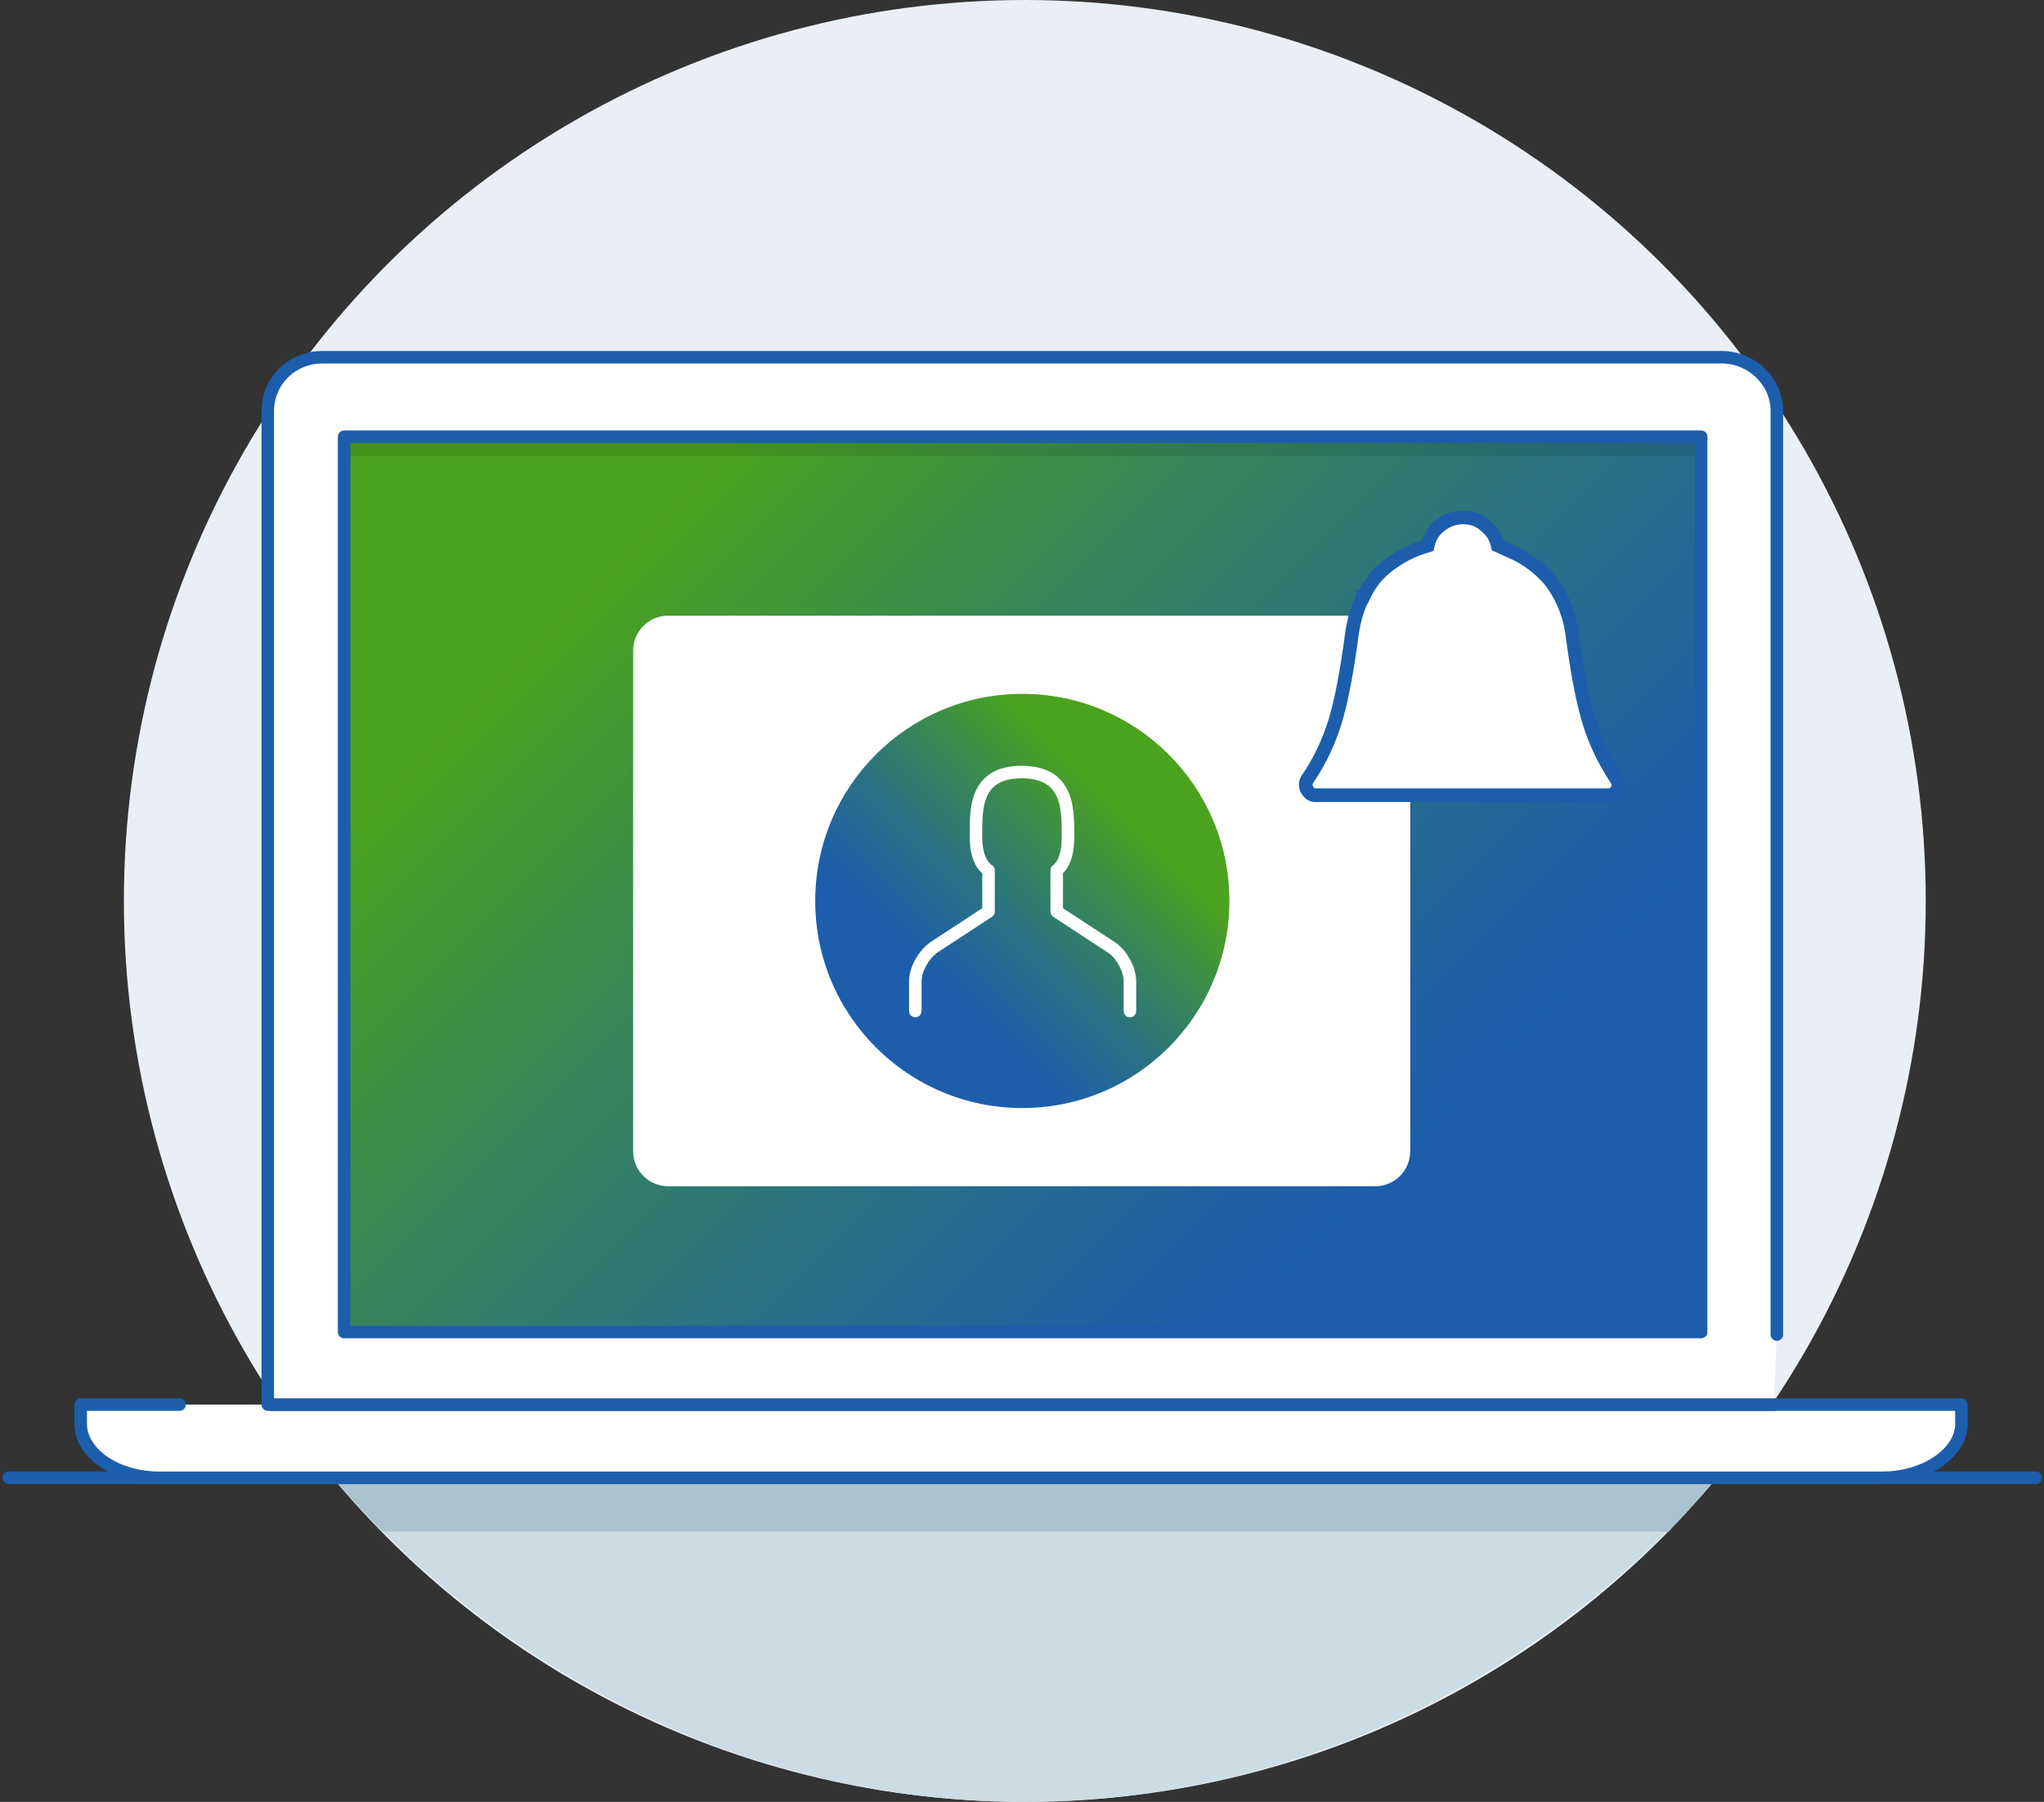 <?xml version="1.0" encoding="utf-8"?>
<!-- Generator: Adobe Illustrator 22.1.0, SVG Export Plug-In . SVG Version: 6.00 Build 0)  -->
<svg version="1.1" id="Layer_1" xmlns="http://www.w3.org/2000/svg" xmlns:xlink="http://www.w3.org/1999/xlink" x="0px" y="0px"
	 width="326.7px" height="288px" viewBox="0 0 326.7 288" style="enable-background:new 0 0 326.7 288;" xml:space="preserve">
<rect x="0" y="0" width="326.7" height="288" fill="#333333" stroke="none"/>
<style type="text/css">
	.st0{fill:#E9EFF4;}
	.st1{fill:#CCDCE5;}
	.st2{fill:#ABC3CE;}
	.st3{fill:none;stroke:#1C5EAC;stroke-width:2;stroke-linecap:round;stroke-miterlimit:10;}
	.st4{fill:#FFFFFF;stroke:#1C5EAC;stroke-width:2;stroke-linecap:round;stroke-linejoin:round;stroke-miterlimit:10;}
	.st5{fill:url(#SVGID_1_);}
	.st6{opacity:0.1;enable-background:new    ;}
	.st7{fill:none;stroke:#1C5EAC;stroke-width:2;stroke-linecap:round;stroke-linejoin:round;stroke-miterlimit:10;}
	.st8{fill:#FFFFFF;}
	.st9{fill:url(#SVGID_2_);}
	.st10{fill:none;stroke:#FFFFFF;stroke-width:2;stroke-linecap:round;stroke-linejoin:round;stroke-miterlimit:10;}
	.st11{fill:#FFFFFF;stroke:#1C5EAC;stroke-width:2.182;stroke-linecap:round;stroke-miterlimit:10;}
</style>
<ellipse class="st0" cx="163.8" cy="144" rx="144" ry="144"/>
<path class="st1" d="M163.4,288c44.2,0.1,83.8-20.5,110.3-51l-220.3-0.6C79.7,267.1,119.2,287.9,163.4,288z"/>
<path class="st2" d="M274,236.7H53.7c2.4,2.8,4.8,5.5,7.4,8.1h205.6C269.1,242.2,271.6,239.5,274,236.7z"/>
<g>
	<line class="st3" x1="298.4" y1="236.2" x2="325.4" y2="236.2"/>
	<line class="st3" x1="21.2" y1="236.2" x2="298.4" y2="236.2"/>
	<line class="st3" x1="1.4" y1="236.2" x2="25.5" y2="236.2"/>
</g>
<path class="st4" d="M28.7,224.5H12.9v3.1c0,4.5,5.4,8.6,12.6,8.6h275.3c7.1,0,12.7-4.1,12.7-8.6v-3.1H43.2"/>
<path class="st4" d="M284,213.3V65.7c0-4.8-4.1-8.6-8.8-8.6H51.5c-4.8,0-8.7,3.8-8.7,8.6v157.5v1.3h63.5h177.2"/>
<linearGradient id="SVGID_1_" gradientUnits="userSpaceOnUse" x1="335.474" y1="59.073" x2="155.474" y2="239.073" gradientTransform="matrix(1 0 0 -1 -82.074 289.957)">
	<stop  offset="0.201" style="stop-color:#1C5EAC"/>
	<stop  offset="0.284" style="stop-color:#2063A1"/>
	<stop  offset="0.431" style="stop-color:#297185"/>
	<stop  offset="0.622" style="stop-color:#388756"/>
	<stop  offset="0.825" style="stop-color:#4BA21D"/>
</linearGradient>
<rect x="55" y="69.3" class="st5" width="216.9" height="143.1"/>
<rect x="55.3" y="69.3" class="st6" width="216" height="3.6"/>
<path class="st7" d="M55,69.8h216.9v143.1H55V69.8z"/>
<g>
	<path class="st8" d="M225.4,130.8V184c0,3.1-2.5,5.6-5.6,5.6h-113c-3.1,0-5.6-2.5-5.6-5.6v-80c0-3.1,2.5-5.6,5.6-5.6h113
		c3.1,0,5.6,2.5,5.6,5.6v9.9"/>
</g>
<g>
	
		<linearGradient id="SVGID_2_" gradientUnits="userSpaceOnUse" x1="139.945" y1="122.518" x2="186.755" y2="169.328" gradientTransform="matrix(1 0 0 -1 0 289.957)">
		<stop  offset="0.201" style="stop-color:#1C5EAC"/>
		<stop  offset="0.284" style="stop-color:#2063A1"/>
		<stop  offset="0.431" style="stop-color:#297185"/>
		<stop  offset="0.622" style="stop-color:#388756"/>
		<stop  offset="0.825" style="stop-color:#4BA21D"/>
	</linearGradient>
	<circle class="st9" cx="163.4" cy="144" r="33.1"/>
	<path class="st10" d="M180.6,161.6v-4.8c0-1.9-1.4-4.4-3-5.4l-8.7-5.7v-6.6c0,0,1.8-1,1.8-5.2s0.3-10.5-7.4-10.5
		c-7.7,0-7.3,6.3-7.3,10.5s2,5.2,2,5.2v6.6l-8.7,5.7c-1.6,1.1-3,3.5-3,5.4v4.8"/>
</g>
<g>
	<path class="st11" d="M242.5,88.6L242.5,88.6c0.8,0.4,1.6,0.9,2.4,1.5c1.1,0.8,2,1.7,2.8,2.6c1.6,2,3.1,5,3.6,8.6
		c0.8,6.2,1.7,10.8,2.7,14.1s2.5,6.3,4.4,9.2c0.2,0.3,0.3,0.5,0.3,0.8c0,0.2-0.1,0.6-0.2,0.8c-0.3,0.5-0.7,0.9-1.3,0.9h-47
		c-0.6,0-1-0.4-1.3-0.9c-0.1-0.2-0.2-0.5-0.2-0.8s0.1-0.6,0.3-0.9c2-2.9,3.4-6,4.4-9.2c1-3.3,1.9-8,2.7-14.1c0.3-2.1,0.9-4,1.7-5.7
		v-0.1h0.1c0.5-1.1,1.1-2,1.7-2.8c0.8-1,1.8-1.9,2.8-2.6c2.1-1.5,3.8-2.2,5.8-2.8c0.3-1.3,0.9-2.4,2-3.2c1-0.8,2.2-1.3,3.6-1.3
		s2.6,0.4,3.6,1.3c1.1,0.9,1.7,1.9,2,3.2L242.5,88.6z"/>
</g>
</svg>
